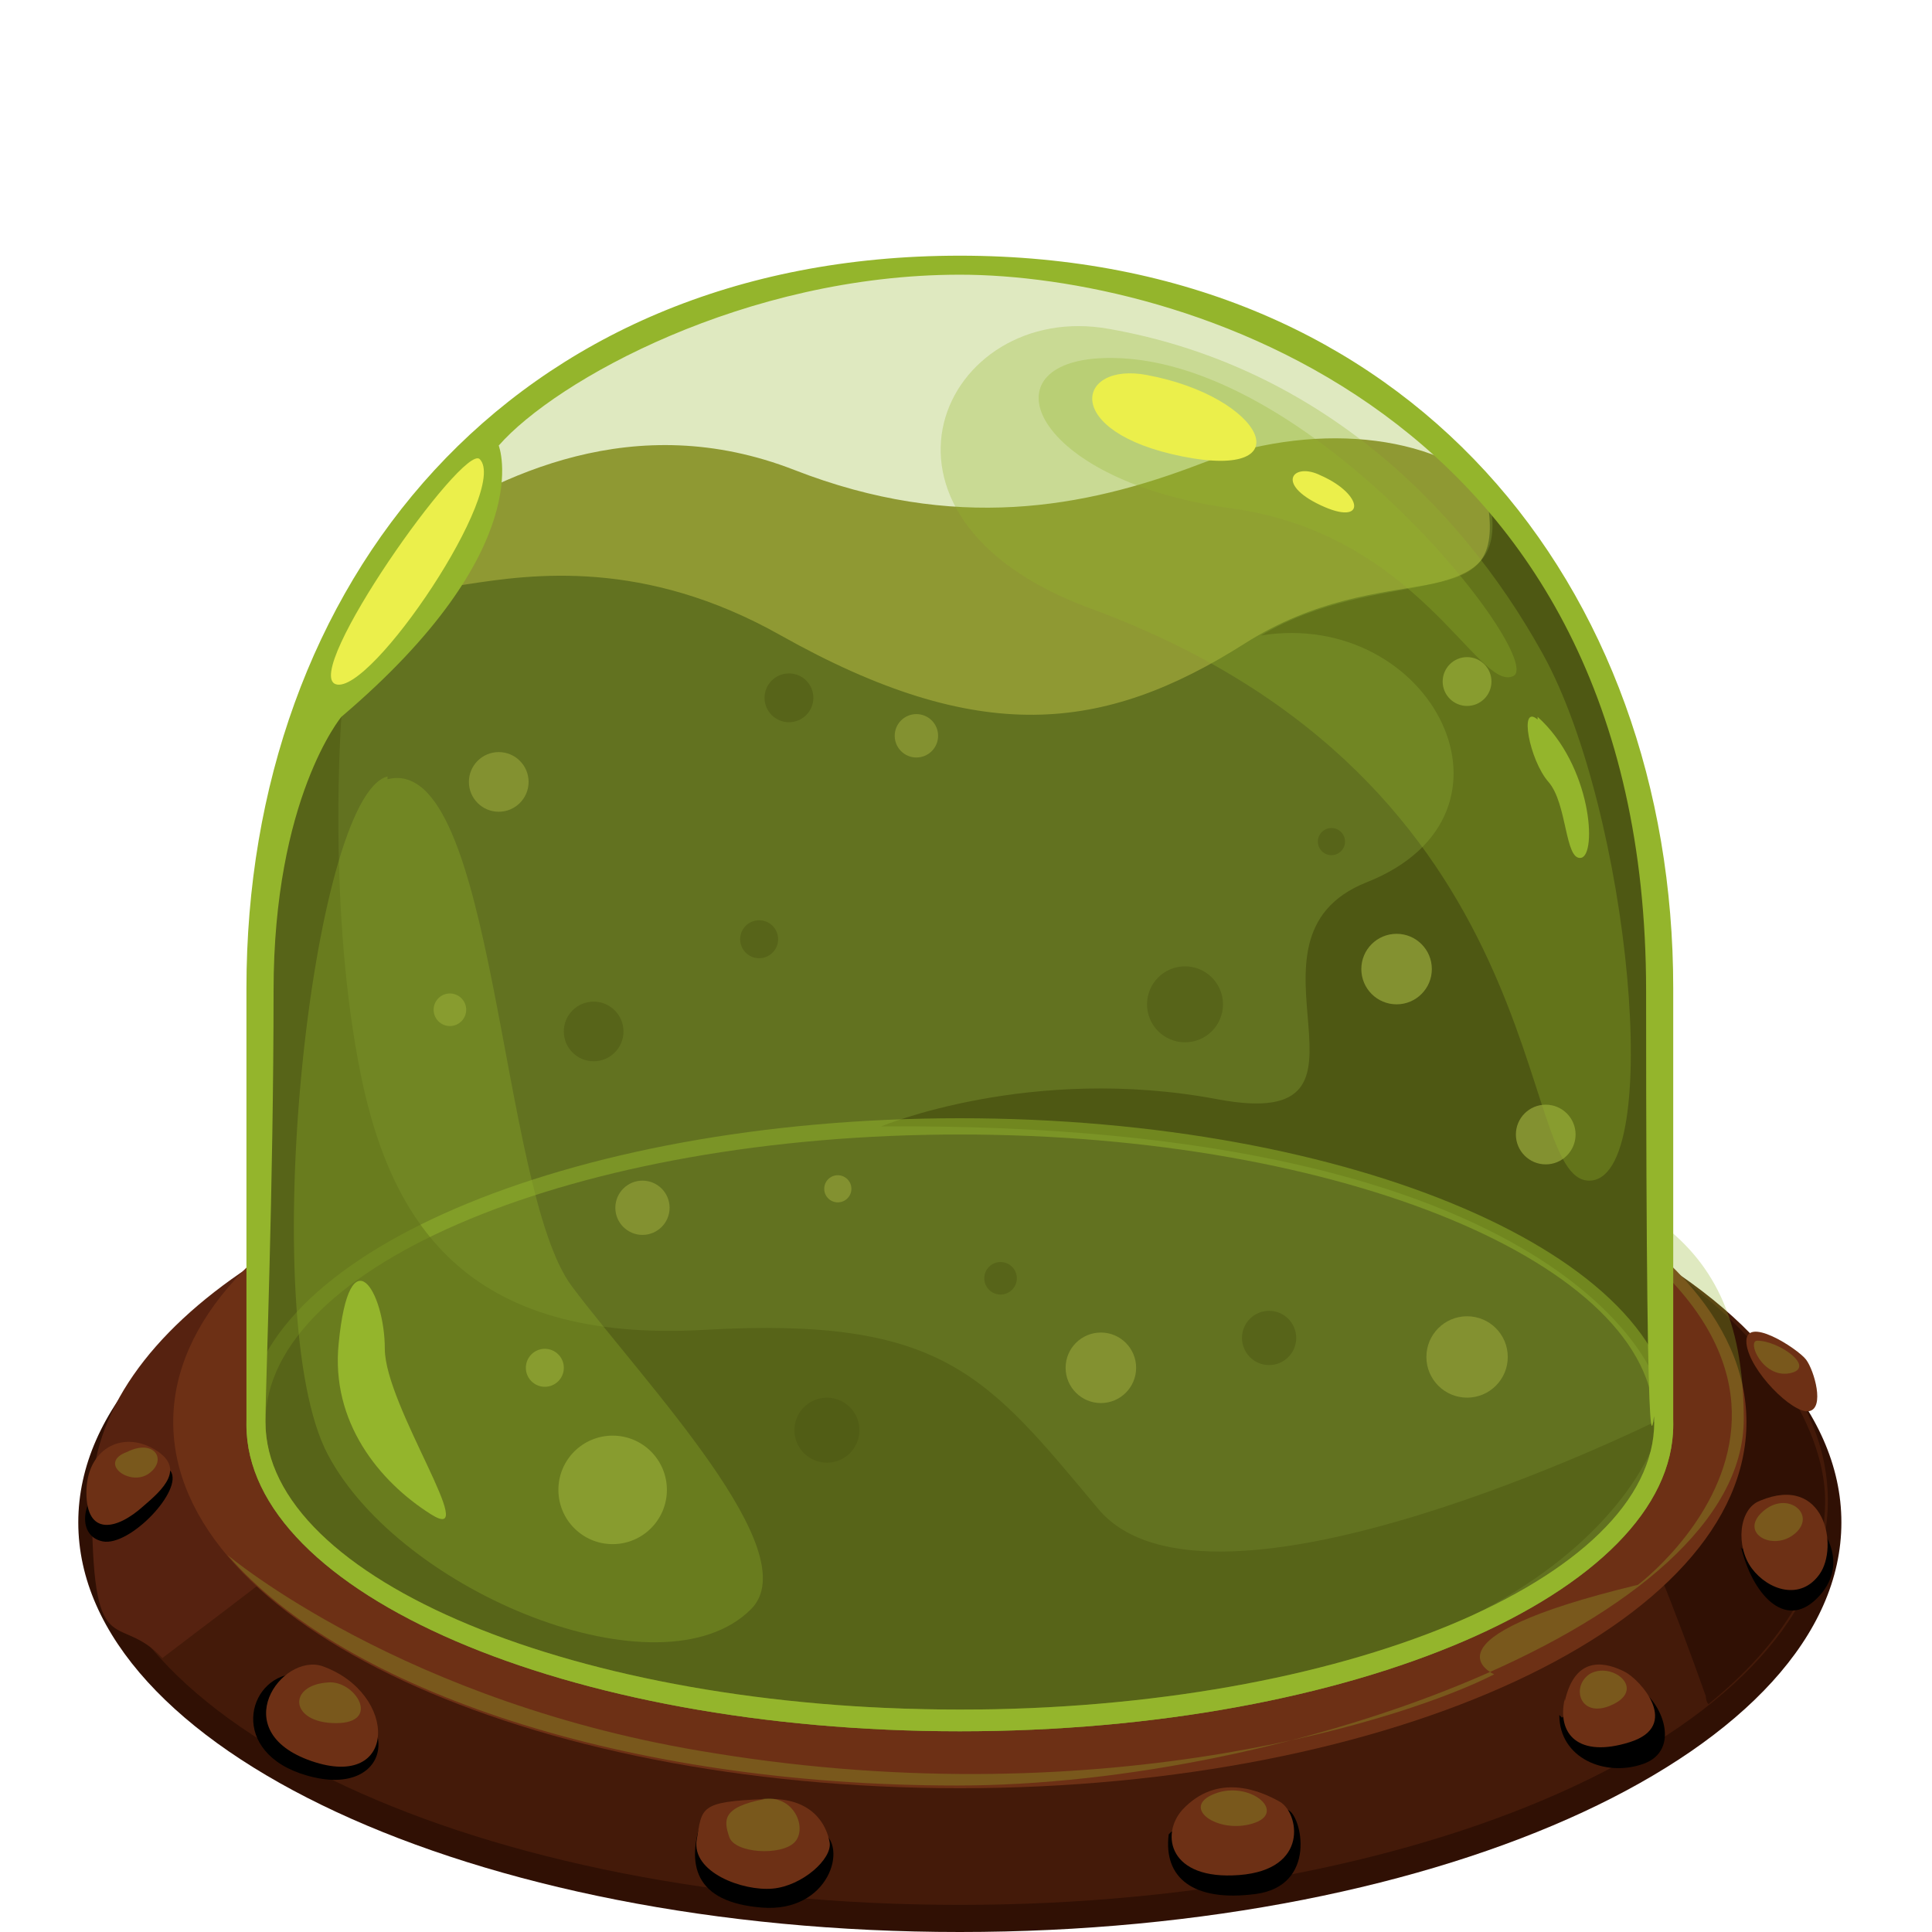 <?xml version="1.0" encoding="utf-8"?>
<svg xmlns="http://www.w3.org/2000/svg" fill="none" height="50" viewBox="0 0 50 50" width="50">
<path d="M24.84 50C37.441 50 47.655 45.254 47.655 39.4C47.655 33.546 37.441 28.8 24.84 28.8C12.24 28.8 2.026 33.546 2.026 39.4C2.026 45.254 12.24 50 24.84 50Z" fill="#301004"/>
<path d="M24.841 49.298C37.248 49.298 47.305 44.615 47.305 38.838C47.305 33.062 37.248 28.379 24.841 28.379C12.435 28.379 2.378 33.062 2.378 38.838C2.378 44.615 12.435 49.298 24.841 49.298Z" fill="#441A09"/>
<path d="M40.355 44.384C40.355 45.507 41.548 45.999 42.531 45.648C43.513 45.297 43.022 44.033 42.39 43.682C41.758 43.331 40.425 44.454 40.425 44.454L40.355 44.384Z" fill="black"/>
<path d="M30.246 47.473C30.105 48.596 30.878 49.228 32.492 49.017C34.107 48.806 33.685 46.981 33.334 46.841C32.983 46.7 30.316 47.403 30.316 47.403L30.246 47.473Z" fill="black"/>
<path d="M18.172 47.052C17.751 48.245 17.961 49.228 19.716 49.368C21.471 49.509 21.963 47.754 21.261 47.403C20.559 47.052 18.172 47.122 18.172 47.122V47.052Z" fill="black"/>
<path d="M7.502 43.331C6.309 43.542 5.958 45.507 8.134 45.999C10.31 46.49 10.591 43.963 7.502 43.331Z" fill="black"/>
<path d="M42.741 32.52C42.952 34.275 42.46 36.03 41.477 37.505C42.531 39.54 43.373 41.717 44.145 43.893C44.145 43.893 44.145 44.033 44.215 44.103C46.111 42.559 47.234 40.804 47.234 38.838C47.234 36.873 45.549 34.275 42.671 32.52H42.741Z" fill="#301004"/>
<path d="M45.058 40.032C45.339 41.225 46.181 42.208 47.024 41.365C47.866 40.523 47.234 39.611 46.953 39.33C46.673 39.049 45.058 40.102 45.058 40.102V40.032Z" fill="black"/>
<path d="M10.31 37.855C12.416 35.609 14.382 33.503 16.979 31.889C16.979 31.889 17.12 31.818 17.19 31.748C16.979 30.906 16.839 29.993 16.909 29.01C8.415 30.485 2.378 34.346 2.378 38.768C2.378 43.191 3.01 41.646 4.203 42.91C6.309 41.295 8.485 39.751 10.31 37.855Z" fill="#562210"/>
<path d="M4.412 38.066C4.763 38.558 3.359 40.032 2.657 39.891C1.955 39.751 2.096 38.698 2.868 38.277C3.64 37.856 4.412 38.066 4.412 38.066Z" fill="black"/>
<path d="M24.84 46.279C36.084 46.279 45.198 42.036 45.198 36.803C45.198 31.569 36.084 27.326 24.84 27.326C13.597 27.326 4.483 31.569 4.483 36.803C4.483 42.036 13.597 46.279 24.84 46.279Z" fill="#6D3015"/>
<path d="M36.845 29.151C37.126 29.291 37.336 29.432 37.687 29.572C50.253 35.118 42.391 41.014 42.391 41.014C36.564 42.419 38.67 43.331 38.67 43.331C36.634 44.384 28.772 47.052 18.453 45.367C10.45 44.103 5.887 40.242 5.887 40.242C8.906 43.752 16.206 46.209 24.771 46.209C33.335 46.209 45.128 41.997 45.128 36.732C45.128 31.468 41.829 30.765 36.775 29.081L36.845 29.151Z" fill="#94B52C" opacity="0.3"/>
<path d="M3.991 37.505C3.149 37.013 2.236 37.505 2.236 38.628C2.236 39.751 3.009 39.611 3.71 38.979C4.202 38.558 4.834 37.996 3.991 37.505Z" fill="#6D3015"/>
<path d="M8.344 43.12C7.291 42.77 5.817 44.805 8.063 45.577C10.309 46.35 10.31 43.822 8.344 43.12Z" fill="#6D3015"/>
<path d="M19.786 46.56C18.102 46.63 18.172 46.771 18.031 47.613C17.891 48.456 19.225 48.947 19.997 48.877C20.769 48.806 21.541 48.105 21.471 47.683C21.401 47.262 21.05 46.49 19.786 46.56Z" fill="#6D3015"/>
<path d="M30.596 46.841C30.035 47.473 30.245 48.666 32.071 48.526C33.896 48.385 33.615 46.911 33.123 46.63C32.632 46.35 31.509 45.858 30.596 46.841Z" fill="#6D3015"/>
<path d="M40.496 43.963C40.285 44.875 40.847 45.507 42.18 45.086C43.514 44.665 42.461 43.471 42.04 43.261C41.619 43.05 40.776 42.77 40.496 44.033V43.963Z" fill="#6D3015"/>
<path d="M45.55 38.838C44.988 39.049 44.918 40.032 45.339 40.593C45.76 41.155 46.603 41.436 47.094 40.734C47.586 40.032 47.234 38.136 45.55 38.838Z" fill="#6D3015"/>
<path d="M45.198 34.767C45.128 33.995 46.532 34.907 46.742 35.188C46.953 35.469 47.234 36.452 46.812 36.522C46.391 36.592 45.268 35.469 45.198 34.767Z" fill="#6D3015"/>
<path d="M3.29 37.575C2.518 37.856 3.361 38.487 3.852 38.136C4.343 37.785 3.992 37.224 3.29 37.575Z" fill="#94B52C" opacity="0.3"/>
<path d="M8.484 43.542C7.431 43.612 7.501 44.595 8.695 44.595C9.888 44.595 9.186 43.471 8.484 43.542Z" fill="#94B52C" opacity="0.3"/>
<path d="M19.787 46.56C18.663 46.771 18.734 47.122 18.874 47.543C19.014 47.964 20.208 48.034 20.559 47.683C20.91 47.332 20.559 46.42 19.716 46.56H19.787Z" fill="#94B52C" opacity="0.3"/>
<path d="M31.439 46.42C30.527 46.771 31.509 47.473 32.422 47.192C33.334 46.911 32.352 46.069 31.439 46.42Z" fill="#94B52C" opacity="0.3"/>
<path d="M41.127 43.331C40.636 43.682 40.916 44.524 41.759 44.103C42.601 43.682 41.689 42.98 41.127 43.331Z" fill="#94B52C" opacity="0.3"/>
<path d="M45.62 39.119C44.988 39.681 45.9 40.172 46.462 39.681C47.023 39.189 46.251 38.557 45.62 39.119Z" fill="#94B52C" opacity="0.3"/>
<path d="M45.479 34.697C45.198 34.697 45.619 35.679 46.321 35.539C47.023 35.398 46.04 34.697 45.479 34.697Z" fill="#94B52C" opacity="0.3"/>
<path d="M24.841 44.805C14.662 44.805 6.378 41.225 6.378 36.873C6.378 32.52 14.662 28.94 24.841 28.94C35.02 28.94 43.303 32.52 43.303 36.873C43.303 41.225 35.02 44.805 24.841 44.805Z" fill="#627220"/>
<path d="M10.661 13.777C10.661 13.777 14.592 6.968 25.192 6.968C35.792 6.968 40.285 15.181 40.285 15.181L10.661 13.848V13.777Z" fill="#94B52C" opacity="0.3"/>
<path d="M10.661 13.777C12.908 12.303 16.417 10.548 20.559 12.163C24.701 13.777 28.07 13.146 31.019 12.022C33.897 10.899 37.126 11.18 38.741 12.794C41.689 15.813 41.127 23.675 25.964 23.114C10.802 22.552 10.731 13.777 10.731 13.777H10.661Z" fill="#8F9933"/>
<path d="M38.529 13.216C38.88 16.094 35.862 14.339 32.212 16.655C28.561 18.972 25.332 19.323 20.208 16.445C13.118 12.444 8.555 18.13 11.503 12.794C9.818 14.69 8.625 16.726 8.063 18.34C6.379 22.973 6.87 36.803 6.87 36.803C6.87 39.189 9.608 44.243 25.262 44.243C40.916 44.243 42.882 37.154 42.882 37.154C42.882 37.154 43.514 26.273 42.461 20.376C41.899 17.357 39.793 14.62 38.6 13.146L38.529 13.216Z" fill="#627220"/>
<path d="M42.882 35.82C42.882 35.82 40.846 29.011 22.805 29.151C22.805 29.151 26.666 27.536 31.51 28.449C36.353 29.361 31.65 24.307 35.371 22.833C39.793 21.078 37.056 15.743 32.633 16.445C35.722 14.62 38.951 15.883 38.6 13.216C38.6 13.216 42.952 18.34 42.952 23.956V35.82H42.882Z" fill="#3A3F07" opacity="0.5"/>
<g opacity="0.5">
<path d="M24.841 44.805C14.662 44.805 6.378 41.225 6.378 36.873C6.378 32.52 14.662 28.94 24.841 28.94C35.02 28.94 43.303 32.52 43.303 36.873C43.303 41.225 35.02 44.805 24.841 44.805ZM24.841 29.361C14.943 29.361 6.87 32.731 6.87 36.803C6.87 40.874 14.943 44.244 24.841 44.244C34.739 44.244 42.812 40.874 42.812 36.803C42.812 32.731 34.739 29.361 24.841 29.361Z" fill="#94B52C"/>
</g>
<path d="M42.812 36.803C42.812 36.803 31.299 42.489 28.421 39.049C25.543 35.609 24.42 34.065 18.242 34.416C12.065 34.767 10.029 31.678 9.257 27.396C8.485 23.184 8.836 18.551 8.836 18.551C8.836 18.551 8.555 18.41 8.064 18.41C6.449 23.114 6.87 36.803 6.87 36.803C6.87 39.189 9.608 44.244 25.262 44.244C40.917 44.244 42.882 37.154 42.882 37.154C42.882 37.154 42.882 37.083 42.882 36.943C42.882 36.873 42.882 36.803 42.882 36.803H42.812Z" fill="#4C5611" opacity="0.5"/>
<path d="M24.841 6.617C13.188 6.617 6.378 15.111 6.378 25.571V36.873C6.378 41.225 14.662 44.805 24.841 44.805C35.02 44.805 43.303 41.225 43.303 36.873V25.571C43.303 15.181 36.494 6.617 24.841 6.617ZM24.841 44.244C14.943 44.244 6.87 40.874 6.87 36.803C6.87 32.731 6.87 36.803 6.87 36.732C6.87 36.03 7.08 30.625 7.08 25.641C7.08 20.657 8.835 18.551 8.835 18.551C13.96 14.199 12.907 11.531 12.907 11.531C14.381 9.846 19.295 7.109 24.841 7.109C30.386 7.109 42.601 10.548 42.601 25.641C42.601 40.734 42.812 36.03 42.812 36.732C42.812 36.732 42.812 36.732 42.812 36.803C42.812 40.874 34.739 44.244 24.841 44.244Z" fill="#94B52C"/>
<path d="M15.855 39.962C16.631 39.962 17.259 39.333 17.259 38.557C17.259 37.782 16.631 37.154 15.855 37.154C15.08 37.154 14.451 37.782 14.451 38.557C14.451 39.333 15.08 39.962 15.855 39.962Z" fill="#839130"/>
<path d="M14.1 35.89C14.372 35.89 14.592 35.67 14.592 35.399C14.592 35.127 14.372 34.907 14.1 34.907C13.829 34.907 13.609 35.127 13.609 35.399C13.609 35.67 13.829 35.89 14.1 35.89Z" fill="#839130"/>
<path d="M16.627 31.959C17.015 31.959 17.329 31.645 17.329 31.257C17.329 30.869 17.015 30.555 16.627 30.555C16.24 30.555 15.925 30.869 15.925 31.257C15.925 31.645 16.24 31.959 16.627 31.959Z" fill="#839130"/>
<path d="M11.643 26.554C11.876 26.554 12.065 26.365 12.065 26.132C12.065 25.9 11.876 25.711 11.643 25.711C11.411 25.711 11.222 25.9 11.222 26.132C11.222 26.365 11.411 26.554 11.643 26.554Z" fill="#839130"/>
<path d="M12.907 21.008C13.334 21.008 13.68 20.662 13.68 20.236C13.68 19.809 13.334 19.464 12.907 19.464C12.481 19.464 12.135 19.809 12.135 20.236C12.135 20.662 12.481 21.008 12.907 21.008Z" fill="#839130"/>
<path d="M37.968 36.171C38.55 36.171 39.021 35.699 39.021 35.118C39.021 34.536 38.55 34.065 37.968 34.065C37.386 34.065 36.915 34.536 36.915 35.118C36.915 35.699 37.386 36.171 37.968 36.171Z" fill="#839130"/>
<path d="M40.004 30.134C40.43 30.134 40.776 29.788 40.776 29.361C40.776 28.935 40.43 28.589 40.004 28.589C39.577 28.589 39.231 28.935 39.231 29.361C39.231 29.788 39.577 30.134 40.004 30.134Z" fill="#839130"/>
<path d="M36.144 25.992C36.648 25.992 37.056 25.583 37.056 25.079C37.056 24.575 36.648 24.167 36.144 24.167C35.639 24.167 35.231 24.575 35.231 25.079C35.231 25.583 35.639 25.992 36.144 25.992Z" fill="#839130"/>
<path d="M37.968 18.27C38.317 18.27 38.599 17.987 38.599 17.638C38.599 17.289 38.317 17.006 37.968 17.006C37.619 17.006 37.336 17.289 37.336 17.638C37.336 17.987 37.619 18.27 37.968 18.27Z" fill="#839130"/>
<path d="M23.716 19.604C24.027 19.604 24.278 19.352 24.278 19.042C24.278 18.732 24.027 18.481 23.716 18.481C23.406 18.481 23.155 18.732 23.155 19.042C23.155 19.352 23.406 19.604 23.716 19.604Z" fill="#839130"/>
<path d="M28.491 36.311C28.995 36.311 29.403 35.903 29.403 35.398C29.403 34.895 28.995 34.486 28.491 34.486C27.987 34.486 27.578 34.895 27.578 35.398C27.578 35.903 27.987 36.311 28.491 36.311Z" fill="#839130"/>
<path d="M21.682 31.117C21.876 31.117 22.034 30.96 22.034 30.766C22.034 30.572 21.876 30.415 21.682 30.415C21.488 30.415 21.331 30.572 21.331 30.766C21.331 30.96 21.488 31.117 21.682 31.117Z" fill="#839130"/>
<path d="M28.702 8.512C24.42 7.74 21.752 13.356 28.21 15.743C40.425 20.236 39.161 30.555 41.127 30.555C43.093 30.555 42.18 21.008 39.934 16.936C37.687 12.865 33.897 9.425 28.702 8.512Z" fill="#94B52C" opacity="0.3"/>
<path d="M28.28 9.285C25.542 9.565 26.876 12.444 31.79 13.146C36.704 13.777 38.248 17.919 39.161 17.498C40.073 17.077 33.615 8.793 28.28 9.285Z" fill="#94B52C" opacity="0.3"/>
<path d="M39.793 18.621C39.301 18.2 39.582 19.674 40.074 20.236C40.565 20.797 40.495 22.271 40.916 22.201C41.337 22.131 41.197 19.814 39.793 18.551V18.621Z" fill="#94B52C"/>
<path d="M10.029 20.095C8.063 20.587 6.589 34.065 8.485 37.645C10.38 41.225 17.119 43.963 19.436 41.646C20.91 40.172 16.698 35.82 14.802 33.293C12.907 30.765 12.837 19.463 10.029 20.166V20.095Z" fill="#94B52C" opacity="0.3"/>
<path d="M8.765 34.767C8.555 36.803 9.818 38.347 11.152 39.189C12.486 40.032 9.959 36.381 9.959 34.907C9.959 33.433 9.046 31.889 8.765 34.767Z" fill="#94B52C"/>
<path d="M29.684 9.706C27.859 9.355 27.438 11.18 30.597 11.812C33.756 12.444 32.703 10.267 29.684 9.706Z" fill="#EBEF4B"/>
<path d="M34.177 12.303C33.475 11.952 32.983 12.514 34.177 13.075C35.37 13.637 35.3 12.795 34.177 12.303Z" fill="#EBEF4B"/>
<path d="M12.415 11.882C11.994 11.461 7.782 17.428 8.694 17.709C9.607 17.989 13.187 12.654 12.415 11.882Z" fill="#EBEF4B"/>
<g opacity="0.5">
<path d="M30.668 26.975C31.211 26.975 31.651 26.535 31.651 25.992C31.651 25.449 31.211 25.009 30.668 25.009C30.125 25.009 29.685 25.449 29.685 25.992C29.685 26.535 30.125 26.975 30.668 26.975Z" fill="#4C5611"/>
<path d="M19.646 24.799C19.918 24.799 20.138 24.578 20.138 24.307C20.138 24.036 19.918 23.816 19.646 23.816C19.375 23.816 19.155 24.036 19.155 24.307C19.155 24.578 19.375 24.799 19.646 24.799Z" fill="#4C5611"/>
<path d="M20.418 18.691C20.767 18.691 21.05 18.408 21.05 18.059C21.05 17.71 20.767 17.428 20.418 17.428C20.069 17.428 19.786 17.71 19.786 18.059C19.786 18.408 20.069 18.691 20.418 18.691Z" fill="#4C5611"/>
<path d="M34.458 22.132C34.652 22.132 34.809 21.974 34.809 21.78C34.809 21.586 34.652 21.429 34.458 21.429C34.264 21.429 34.106 21.586 34.106 21.78C34.106 21.974 34.264 22.132 34.458 22.132Z" fill="#4C5611"/>
<path d="M32.844 35.328C33.232 35.328 33.546 35.014 33.546 34.626C33.546 34.239 33.232 33.924 32.844 33.924C32.456 33.924 32.142 34.239 32.142 34.626C32.142 35.014 32.456 35.328 32.844 35.328Z" fill="#4C5611"/>
<path d="M21.401 37.855C21.866 37.855 22.243 37.478 22.243 37.013C22.243 36.548 21.866 36.171 21.401 36.171C20.935 36.171 20.558 36.548 20.558 37.013C20.558 37.478 20.935 37.855 21.401 37.855Z" fill="#4C5611"/>
<path d="M25.894 33.503C26.127 33.503 26.316 33.315 26.316 33.082C26.316 32.849 26.127 32.661 25.894 32.661C25.662 32.661 25.473 32.849 25.473 33.082C25.473 33.315 25.662 33.503 25.894 33.503Z" fill="#4C5611"/>
<path d="M15.364 27.466C15.79 27.466 16.136 27.12 16.136 26.694C16.136 26.267 15.79 25.922 15.364 25.922C14.937 25.922 14.591 26.267 14.591 26.694C14.591 27.12 14.937 27.466 15.364 27.466Z" fill="#4C5611"/>
</g>
</svg>